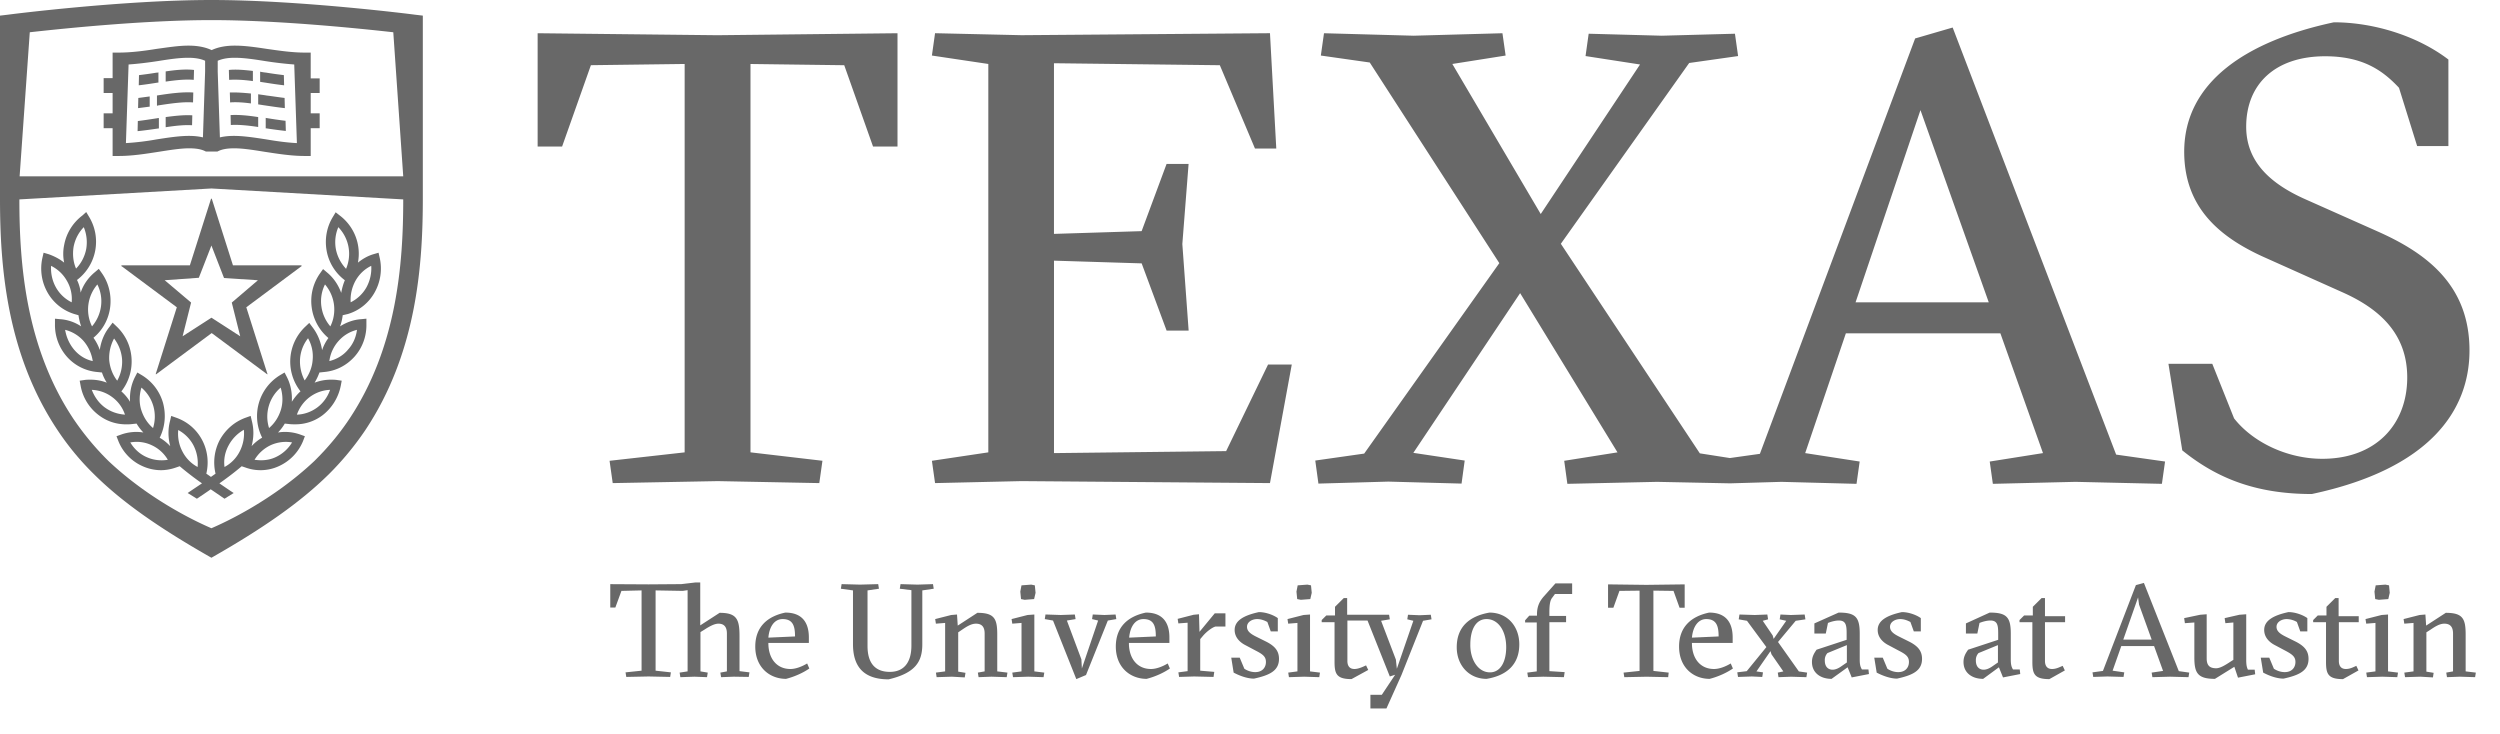 <svg xmlns="http://www.w3.org/2000/svg" width="92" height="27"><g fill="#686868" fill-rule="nonzero"><path d="m78.066 23.767-.322.914.429.062-.027.168-.589-.017-.526.017-.027-.168.384-.053 1.213-3.158.295-.08 1.284 3.246.384.054-.027.168-.678-.018-.651.018-.027-.168.42-.062-.33-.914h-1.205v-.009Zm.651-1.517-.036-.266-.544 1.552h1.044l-.464-1.286ZM82.661 24.282c0 .212.027.283.062.363h.25l.018.169-.633.124-.134-.4-.714.444c-.651 0-.758-.23-.758-.798v-1.277l-.348.026-.027-.186.589-.124.24-.018v1.623c0 .258.108.364.349.364.151 0 .348-.124.535-.248l.098-.062v-1.375l-.294.026-.027-.186.544-.124.25-.018v1.677ZM84.526 22.889a.782.782 0 0 0-.375-.107c-.187 0-.375.107-.375.284 0 .16.125.258.34.364l.374.186c.33.169.464.355.464.63 0 .444-.357.603-.919.727-.303 0-.616-.15-.75-.221l-.089-.55h.313l.17.408c.106.07.25.124.4.124.26 0 .393-.169.393-.373 0-.186-.107-.275-.357-.408l-.383-.204c-.214-.106-.41-.292-.41-.567 0-.337.32-.533.892-.657.267 0 .553.116.696.222v.488h-.26l-.124-.346ZM85.124 22.898v-.08l.17-.169h.32v-.319l.322-.32h.125v.666h.74v.222h-.731v1.428c0 .142.053.293.258.293.143 0 .25-.054.384-.116l.08.169-.57.32c-.554 0-.625-.196-.625-.64v-1.454h-.473ZM87.667 24.902l-.562.018-.027-.168.339-.045v-1.783l-.34.027-.026-.169.589-.15.24-.018v2.093l.367.045-.027.168-.553-.018Zm-.241-3.361.357-.027.134.027.026.275-.053.23-.348.027-.134-.027-.027-.275.045-.23ZM89.068 24.902l-.562.018-.027-.168.339-.045v-1.783l-.34.027-.026-.169.589-.15.214-.018.027.408.723-.47c.624 0 .731.213.731.798v1.357l.375.045-.027.168-.562-.018-.473.018-.027-.168.25-.045v-1.392c0-.258-.116-.364-.321-.364-.17 0-.339.106-.509.222l-.151.097v1.446l.267.044-.026.169-.464-.027ZM73.22 22.543c.616 0 .777.16.777.772v.958c0 .213.036.283.08.363h.25l.018.169-.634.124-.151-.373-.58.426c-.42 0-.723-.23-.723-.62 0-.178.062-.302.17-.453l1.106-.364v-.24c0-.292-.027-.47-.286-.47-.134 0-.294.045-.401.09l-.08.39h-.42v-.373l.875-.399Zm.304 1.197-.714.293a.374.374 0 0 0-.098.275c0 .248.143.337.285.337.134 0 .26-.08.322-.124l.205-.142v-.639ZM74.318 22.898v-.08l.17-.169h.32v-.319l.322-.32h.125v.666h.74v.222h-.74v1.428c0 .142.054.293.259.293.143 0 .25-.054.392-.116l.08.169-.57.32c-.554 0-.625-.196-.625-.64v-1.454h-.473ZM61.389 24.92l-.794-.017-.821.017-.027-.168.589-.062v-2.954l-.741.009-.223.62h-.196v-.86l1.41.018 1.41-.018v.86h-.188l-.223-.62-.74-.01v2.955l.562.062zM62.263 23.67c0 .558.304.949.812.949.197 0 .429-.09.616-.204l.08.186c-.232.16-.544.301-.856.381-.598 0-1.125-.417-1.125-1.188 0-.719.438-1.11 1.107-1.251.651 0 .865.408.865.914v.204h-1.499v.008Zm.982-.249c0-.372-.072-.639-.455-.639-.295 0-.491.275-.527.683l.982-.044ZM64.878 24.743l-.027.169-.384-.018-.508.018-.027-.17.348-.043.723-.887-.714-.967-.304-.053.027-.178.562.018.464-.018.027.178-.196.053.366.54.035.125.464-.665-.241-.053.027-.178.384.018.508-.018.027.178-.357.053-.651.78.767 1.083.304.044-.027.168-.562-.017-.464.017-.027-.168.205-.044-.437-.63-.036-.116-.517.746zM67.662 22.543c.615 0 .776.16.776.772v.958c0 .213.036.283.08.363h.241l.018.169-.634.124-.151-.373-.59.426c-.419 0-.722-.23-.722-.62 0-.178.063-.302.17-.453l1.106-.364v-.24c0-.292-.027-.47-.285-.47-.134 0-.295.045-.402.09l-.08.39h-.42v-.373l.893-.399Zm.303 1.197-.714.293a.374.374 0 0 0-.098.275c0 .248.143.337.286.337.133 0 .258-.08.32-.124l.206-.142v-.639ZM70.303 22.889c-.054-.027-.197-.107-.375-.107-.187 0-.375.107-.375.284 0 .16.125.258.34.364l.374.186c.33.169.464.355.464.63 0 .444-.357.603-.919.727-.294 0-.616-.15-.75-.221l-.089-.55h.313l.17.408c.106.07.249.124.4.124.26 0 .393-.169.393-.373 0-.186-.098-.275-.357-.408l-.383-.204c-.215-.106-.41-.292-.41-.567 0-.337.32-.533.891-.657.268 0 .554.116.696.222v.488h-.258l-.125-.346ZM55.91 23.714c0 .727-.446 1.144-1.204 1.268-.652 0-1.098-.505-1.098-1.162 0-.736.446-1.144 1.205-1.277.66 0 1.097.506 1.097 1.17Zm-1.08 1.029c.393 0 .598-.4.598-.923 0-.62-.303-1.038-.722-1.038-.402 0-.598.4-.598.932-.01.559.285 1.029.722 1.029ZM57.017 22.667h.615v.23h-.615v1.801l.562.036-.027.186-.759-.018-.562.018-.026-.168.348-.045v-1.8h-.429v-.08l.152-.169h.285v-.044c0-.293.09-.488.268-.683l.41-.461h.616v.39h-.633l-.098.133c-.072.089-.107.23-.107.55v.124ZM33.112 21.665l.027-.169.624.018.571-.018.027.169-.42.062v1.987c0 .638-.258 1.055-1.24 1.286-.963 0-1.311-.514-1.311-1.295v-1.978l-.446-.062.027-.169.678.018.669-.018.027.169-.42.062v2.049c0 .603.26.949.821.949.509 0 .794-.337.794-.967v-2.04l-.428-.053ZM35.03 24.902l-.562.018-.026-.168.339-.045v-1.783l-.34.027-.026-.169.589-.15.214-.018.027.408.722-.47c.625 0 .732.213.732.798v1.357l.375.045-.027.168-.562-.018-.473.018-.027-.168.25-.045v-1.392c0-.258-.116-.364-.321-.364-.17 0-.34.106-.509.222l-.143.097v1.446l.268.044-.027.169-.473-.027ZM37.841 24.902l-.562.018-.027-.168.34-.045v-1.783l-.34.027-.026-.169.588-.15.25-.018v2.093l.366.045-.027.168-.562-.018Zm-.25-3.361.357-.027.134.027.027.275-.054.23-.348.027-.133-.027-.027-.275.044-.23ZM39.813 24.6l.598-1.764-.223-.053.026-.17.43.019.41-.018.026.169-.312.053-.803 2.005-.357.15-.857-2.155-.303-.053.026-.17.563.019.517-.018.027.169-.32.053.534 1.428zM41.544 23.67c0 .558.304.949.812.949.196 0 .428-.09.616-.204l.08.186c-.232.16-.544.301-.856.381-.598 0-1.134-.417-1.134-1.188 0-.719.438-1.11 1.107-1.251.651 0 .865.408.865.914v.204h-1.49v.008Zm.99-.249c0-.372-.07-.639-.454-.639-.304 0-.491.275-.527.683l.982-.044ZM44.14 23.253l.563-.683h.393v.487h-.366c-.116.027-.33.187-.464.346l-.098.116v1.162l.517.044-.027.186-.714-.017-.553.017-.027-.168.34-.045v-1.782l-.34.026-.026-.168.589-.151.196-.018.018.648ZM46.64 22.889c-.054-.027-.197-.107-.376-.107-.187 0-.374.107-.374.284 0 .16.125.258.339.364l.374.186c.33.169.464.355.464.63 0 .444-.356.603-.919.727-.303 0-.615-.15-.75-.221l-.088-.55h.312l.17.408c.107.07.25.124.401.124.259 0 .393-.169.393-.373 0-.186-.098-.275-.357-.408l-.384-.204c-.214-.106-.41-.292-.41-.567 0-.337.32-.533.892-.657.268 0 .553.116.696.222v.488h-.259l-.125-.346ZM47.995 24.902l-.562.018-.026-.168.339-.045v-1.783l-.34.027-.026-.169.589-.15.24-.018v2.093l.366.045-.026.168-.554-.018Zm-.24-3.361.356-.027.134.027.027.275-.053.23-.348.027-.134-.027-.027-.275.045-.23ZM50.431 26.055v-.487h.42l.49-.737-.196.063-.82-2.058h-.741v1.49c0 .142.053.293.259.293.142 0 .294-.071.428-.133l.08.168-.616.337c-.553 0-.624-.195-.624-.639v-1.454h-.473v-.08l.17-.169h.32v-.319l.322-.32h.125v.613h1.543l.027.168-.321.054.544 1.428.036.337.607-1.765-.223-.054.026-.168.429.018.41-.018.027.168-.312.054-.794 1.995-.554 1.233h-.589v-.018ZM27 24.902l-.464.018-.027-.168.241-.045v-1.392c0-.258-.116-.364-.312-.364-.152 0-.34.106-.518.222l-.143.088v1.446l.268.045-.027.168-.464-.018-.517.018-.027-.168.294-.045v-2.989l-.178.027-1-.018v2.954l.563.062-.027.168-.794-.017-.821.017-.027-.168.59-.062v-2.954l-.741.018-.224.612h-.187v-.86l1.41.008 1.204-.009.527-.062h.17v1.58l.713-.462c.625 0 .732.23.732.851v1.295l.366.045-.027.168-.553-.009Zm1.276-1.233c0 .56.303.95.812.95.196 0 .428-.09.615-.204l.08.186c-.231.16-.543.301-.856.381-.598 0-1.133-.417-1.133-1.188 0-.719.437-1.11 1.106-1.251.652 0 .866.408.866.914v.204h-1.49v.008Zm.981-.248c0-.372-.071-.639-.455-.639-.303 0-.49.275-.526.683l.981-.044ZM87.472 8.506c1.818.803 3.405 1.98 3.405 4.39 0 2.217-1.47 4.362-5.802 5.284-2.121 0-3.547-.62-4.768-1.607l-.508-3.185h1.613l.802 2.008c.686.876 1.952 1.488 3.244 1.488 1.979 0 3.128-1.269 3.128-2.994 0-1.606-1.016-2.528-2.397-3.14l-2.79-1.25c-1.657-.73-3.02-1.816-3.02-3.915 0-2.573 2.308-4.08 5.507-4.764 1.453 0 3.066.493 4.215 1.37v3.184h-1.15l-.668-2.144c-.597-.64-1.336-1.16-2.718-1.16-1.827 0-2.905 1.014-2.905 2.593 0 1.296.9 2.099 2.165 2.664l2.647 1.178ZM71.858 1.013l6.016 15.716 1.8.255-.116.821-3.181-.073-3.04.073-.115-.82 1.96-.311-1.568-4.408h-5.686l-1.497 4.408 2.005.31-.116.821-2.763-.073-1.889.055-2.691-.055-3.298.073-.116-.848 1.961-.31-3.583-5.86-3.93 5.878 1.89.283-.116.848-2.692-.073-2.575.073-.116-.848 1.8-.256 4.973-7.009L50.407 2.3l-1.8-.256.116-.821 3.297.091 3.27-.091.117.821-1.961.31 3.253 5.522 3.654-5.503-2.005-.31.115-.822 2.692.073 2.691-.073.116.822-1.8.255-4.723 6.653 5.115 7.712 1.105.173 1.105-.155 5.713-15.286 1.381-.402Zm-3.573 10.112h4.901l-2.513-7.073-2.388 7.073Zm-23.163 5.476 1.542-3.185h.873l-.802 4.362-9.144-.073-3.181.073-.116-.821 2.076-.31V2.354l-2.076-.31.116-.822 3.181.073 9.144-.073.232 4.244h-.784L44.89 2.4l-6.104-.073v6.28l3.226-.101.918-2.473h.81L43.51 8.98l.232 3.185h-.811l-.918-2.473-3.226-.1v7.082l6.336-.073ZM19.785 1.223l6.613.073 6.63-.073v4.17h-.9L31.068 2.4l-3.45-.045v14.291l2.648.31-.116.822-3.735-.073-3.867.073-.116-.821 2.763-.31V2.354l-3.45.045-1.06 2.994h-.9V1.223ZM12.807 11.554l-.196.046a1.622 1.622 0 0 1-.098.41c.231-.146.499-.246.775-.264l.196-.019v.201c.009.438-.143.867-.437 1.196-.294.328-.686.529-1.123.566l-.169.018a2.046 2.046 0 0 1-.178.374c.196-.073.392-.11.597-.11.071 0 .143 0 .214.01l.187.027-.036.192c-.089.438-.33.821-.677 1.086a1.641 1.641 0 0 1-.998.328c-.071 0-.143 0-.214-.009l-.17-.018a1.76 1.76 0 0 1-.249.328c.267-.045.553-.018.811.073l.178.064-.07.183c-.17.41-.482.73-.874.912a1.609 1.609 0 0 1-1.248.055l-.134-.045c-.223.191-.472.383-.82.63.16.109.33.227.526.355l-.338.21c-.188-.128-.357-.246-.508-.347-.152.11-.321.22-.508.347l-.34-.21c.197-.137.366-.246.527-.356a10.844 10.844 0 0 1-.82-.63l-.134.046c-.178.064-.374.1-.561.1a1.67 1.67 0 0 1-.687-.155 1.697 1.697 0 0 1-.873-.912l-.071-.183.178-.064c.258-.09.544-.118.811-.073a1.76 1.76 0 0 1-.25-.328l-.169.018c-.071.01-.142.01-.214.01-.365 0-.704-.11-.998-.33a1.735 1.735 0 0 1-.677-1.085l-.036-.192.187-.027c.072-.01.143-.01.214-.01.205 0 .41.037.597.11a1.6 1.6 0 0 1-.178-.374l-.17-.018a1.683 1.683 0 0 1-1.122-.566 1.763 1.763 0 0 1-.437-1.196v-.2l.187.018c.276.018.544.11.776.264a2.29 2.29 0 0 1-.098-.41l-.16-.046a1.708 1.708 0 0 1-.981-.794 1.79 1.79 0 0 1-.187-1.269l.044-.191.187.055c.205.073.401.173.57.31a1.587 1.587 0 0 1 0-.648c.08-.438.322-.822.67-1.086l.142-.128.098.164a1.765 1.765 0 0 1-.437 2.336c.071.147.116.302.134.466.098-.292.276-.547.517-.748l.151-.128.116.164c.25.356.356.803.303 1.241-.053.438-.267.84-.606 1.123l-.009.01c.098.136.178.291.232.446.044-.31.16-.602.356-.848l.116-.156.143.137c.32.301.517.703.552 1.15.036.447-.098.885-.365 1.232l-.009.01c.125.109.232.237.32.383-.017-.31.036-.62.179-.904l.09-.173.168.1c.375.228.651.584.776 1.013.116.43.08.876-.116 1.278l-.009.009c.152.082.276.192.392.31-.08-.3-.089-.62-.009-.921l.045-.192.178.064c.419.146.758.438.963.83.196.374.25.813.151 1.232.054.037.107.073.17.119l.169-.119a1.782 1.782 0 0 1 .151-1.232c.214-.392.553-.684.963-.83l.178-.064.045.192c.08.31.07.62-.01.921.108-.118.241-.228.384-.31v-.01a1.764 1.764 0 0 1 .66-2.29l.169-.1.089.173c.142.283.196.593.178.904.09-.137.196-.274.32-.384l-.008-.009a1.775 1.775 0 0 1-.365-1.223c.035-.438.231-.848.552-1.15l.143-.136.116.155c.196.255.312.547.356.848a1.63 1.63 0 0 1 .232-.447l-.01-.009a1.772 1.772 0 0 1-.605-1.122 1.759 1.759 0 0 1 .303-1.242l.116-.164.151.128c.24.2.41.456.517.748.027-.155.071-.32.134-.465a1.74 1.74 0 0 1-.669-1.077c-.08-.438 0-.885.232-1.26l.098-.164.152.119a1.761 1.761 0 0 1 .668 1.734c.17-.137.357-.247.57-.31l.188-.055.044.191a1.79 1.79 0 0 1-.187 1.269 1.68 1.68 0 0 1-.98.794Zm-.01 1.323c.188-.2.304-.456.34-.739-.259.064-.49.2-.678.41-.187.21-.303.466-.339.74.259-.064.5-.2.678-.41Zm-.97-1.606c.035.274.15.53.33.74.124-.247.168-.53.133-.804a1.427 1.427 0 0 0-.33-.74c-.125.247-.17.53-.134.804Zm.534-2.099c.054.274.187.52.374.721a1.409 1.409 0 0 0-.285-1.533 1.409 1.409 0 0 0-.089.812Zm1.301.611c-.25.12-.445.31-.579.548-.134.246-.196.52-.178.794.24-.119.445-.31.579-.548.134-.246.196-.52.178-.794Zm-1.987 5.212c.223-.165.383-.393.472-.648-.267.009-.526.1-.748.264a1.37 1.37 0 0 0-.473.648c.268-.009.526-.1.749-.264Zm-.633-1.79c-.018.284.045.558.17.795.169-.22.276-.484.294-.758a1.351 1.351 0 0 0-.17-.794 1.37 1.37 0 0 0-.294.758Zm-.704 1.872c.08-.265.071-.548-.009-.813a1.401 1.401 0 0 0-.428 1.488c.205-.173.357-.41.437-.675Zm.41 1.204a1.354 1.354 0 0 0-.784.1 1.38 1.38 0 0 0-.597.54c.08.008.16.017.24.017.187 0 .375-.036.544-.118a1.38 1.38 0 0 0 .597-.539Zm-2.335.11c-.134.246-.187.52-.151.794a1.33 1.33 0 0 0 .561-.575c.125-.246.178-.52.151-.794a1.435 1.435 0 0 0-.561.575Zm-3.021.429c.24.11.517.146.784.1a1.325 1.325 0 0 0-.597-.538 1.292 1.292 0 0 0-.784-.1c.142.237.347.428.597.538Zm-.196-1.743c.08.264.231.502.436.675a1.401 1.401 0 0 0-.427-1.488c-.08.265-.09.548-.01.813Zm1.363.748c-.026.274.027.548.152.785.125.246.32.447.561.575a1.444 1.444 0 0 0-.151-.794 1.359 1.359 0 0 0-.562-.566Zm-2.7-.83c.223.164.481.246.74.264a1.313 1.313 0 0 0-.473-.648 1.334 1.334 0 0 0-.748-.264c.098.255.258.483.48.648Zm.339-2.538a1.508 1.508 0 0 0-.179.794c.027.283.125.539.294.758.134-.237.197-.511.179-.794a1.44 1.44 0 0 0-.294-.758Zm-1.462.42c.178.21.419.356.677.411a1.479 1.479 0 0 0-.338-.74 1.348 1.348 0 0 0-.678-.41c.045.274.16.53.339.74Zm-.098-1.752a1.321 1.321 0 0 0-.178-.794 1.356 1.356 0 0 0-.58-.548c-.017.274.045.557.179.794.133.238.338.43.579.548Zm.071-2.044c-.044.274-.018.556.09.803.195-.2.32-.447.374-.721a1.455 1.455 0 0 0-.09-.803c-.195.2-.32.447-.374.72Zm.544 2.126c-.036.274.009.557.134.803.178-.21.294-.465.33-.739a1.376 1.376 0 0 0-.134-.803c-.179.21-.294.465-.33.74Z"/><path d="M4.483 9.802c-.018 0-.018-.01-.018-.028.009-.009.018-.009.027-.009h2.495l.775-2.437c0-.009.01-.018.018-.018.01 0 .018.01.018.018l.775 2.437h2.505c.009 0 .018 0 .018.01.008.018 0 .027-.01.027l-2.022 1.506.775 2.445c.009 0 .009.01 0 .019H9.83l-2.04-1.515-2.042 1.515H5.74c-.009 0-.009-.01-.009-.01l.776-2.454-2.023-1.506Zm2.834.42-1.257.09.972.822-.312 1.241 1.06-.684 1.06.684-.311-1.24.962-.822-1.247-.082-.464-1.196-.463 1.187ZM11.764 3.432v-.01h-.33v.749h.33v.547h-.33V5.74h-.223c-.499 0-.998-.082-1.479-.155-.401-.064-.784-.127-1.114-.127-.267 0-.463.036-.615.118h-.428c-.151-.082-.347-.118-.615-.118-.32 0-.704.063-1.114.127-.472.073-.971.155-1.48.155h-.222V4.718h-.33v-.547h.33v-.749h-.33v-.547h.33v-.94h.223c.472 0 .945-.064 1.4-.137.41-.055.801-.119 1.167-.119.338 0 .623.055.855.165.232-.11.517-.165.856-.165.356 0 .748.055 1.167.119.455.064.927.137 1.4.137h.222v.949h.33v.548ZM5.766 5.129c.419-.064.82-.128 1.185-.128.197 0 .366.018.517.055l.08-2.418v-.402c-.16-.073-.365-.11-.623-.11-.33 0-.704.055-1.105.12-.357.054-.713.1-1.088.127l-.098 2.893a9.572 9.572 0 0 0 1.132-.137Zm4.028 0c.375.064.758.119 1.132.137l-.098-2.893c-.374-.028-.74-.073-1.087-.128-.401-.064-.775-.119-1.105-.119-.259 0-.455.037-.624.11v.402l.08 2.418c.152-.037.321-.055.517-.055.365 0 .767.064 1.185.128ZM5.5 3.55h.009v.374l-.428.055.009-.374.41-.055Zm.597-.922c.365-.054.722-.09 1.043-.054l-.01.365c-.302-.028-.65.009-1.033.064v-.375Zm-.267 1.716h.017v.383H5.83c-.25.037-.508.073-.767.1l.009-.373c.232-.028.463-.064.695-.1.018 0 .036-.01.063-.01Zm.267-.036c.347-.046.677-.083.98-.064l-.009.365c-.285-.018-.615.018-.971.073v-.374Zm-.321-.794c.472-.073.927-.137 1.337-.11l-.009.365c-.365-.027-.802.037-1.283.11-.018.009-.027.009-.045.009v-.374Zm3.53-.904v.374c-.322-.045-.616-.064-.874-.045l-.01-.365c.277-.028.571 0 .883.036Zm1.14.155.009.374c-.24-.027-.472-.063-.704-.1l-.178-.027v-.374c.08.018.151.027.231.036.214.037.428.064.642.091Zm-1.212.676v.365c-.276-.037-.535-.055-.766-.037l-.01-.365c.241-.009.5.01.776.037Zm1.239.164.009.374c-.25-.027-.49-.064-.731-.1-.08-.01-.17-.028-.25-.037v-.374c.098.018.205.027.303.046.223.027.446.064.669.09Zm-.704 1.113h.009v-.383c.017.01.026.01.035.01.223.036.455.072.695.1l.01.374a16.658 16.658 0 0 1-.75-.1Zm-.268-.41v.365c-.365-.055-.713-.092-1.007-.073l-.009-.365c.312-.019.66.018 1.016.073ZM5.83 2.665v.374H5.81c-.232.037-.464.073-.704.1l.009-.374c.213-.027.427-.054.641-.091.027 0 .045 0 .072-.01Z"/><path d="M15.56.575V7.31c0 2.492-.24 5.704-2.12 8.524a10.913 10.913 0 0 1-1.355 1.634l-.01.009c-1.024 1.004-2.37 1.953-4.295 3.048-1.925-1.095-3.28-2.044-4.295-3.048l-.01-.01a9.998 9.998 0 0 1-1.354-1.633C.241 13.024 0 9.802 0 7.31V.575L.312.538C.356.53 4.527 0 7.78 0s7.424.53 7.469.538l.312.037Zm-2.709 14.849c1.756-2.638 1.988-5.704 1.988-8.086L7.78 6.936l-7.067.402c0 2.382.232 5.448 1.996 8.086.366.538.785 1.05 1.284 1.542 1.55 1.46 3.297 2.263 3.787 2.473.49-.21 2.237-1.013 3.788-2.473.499-.493.918-.995 1.283-1.542ZM1.096 1.186.722 6.49h14.117l-.366-5.303C13.154 1.04 10.204.74 7.78.74c-2.424 0-5.374.301-6.684.447Z"/></g></svg>